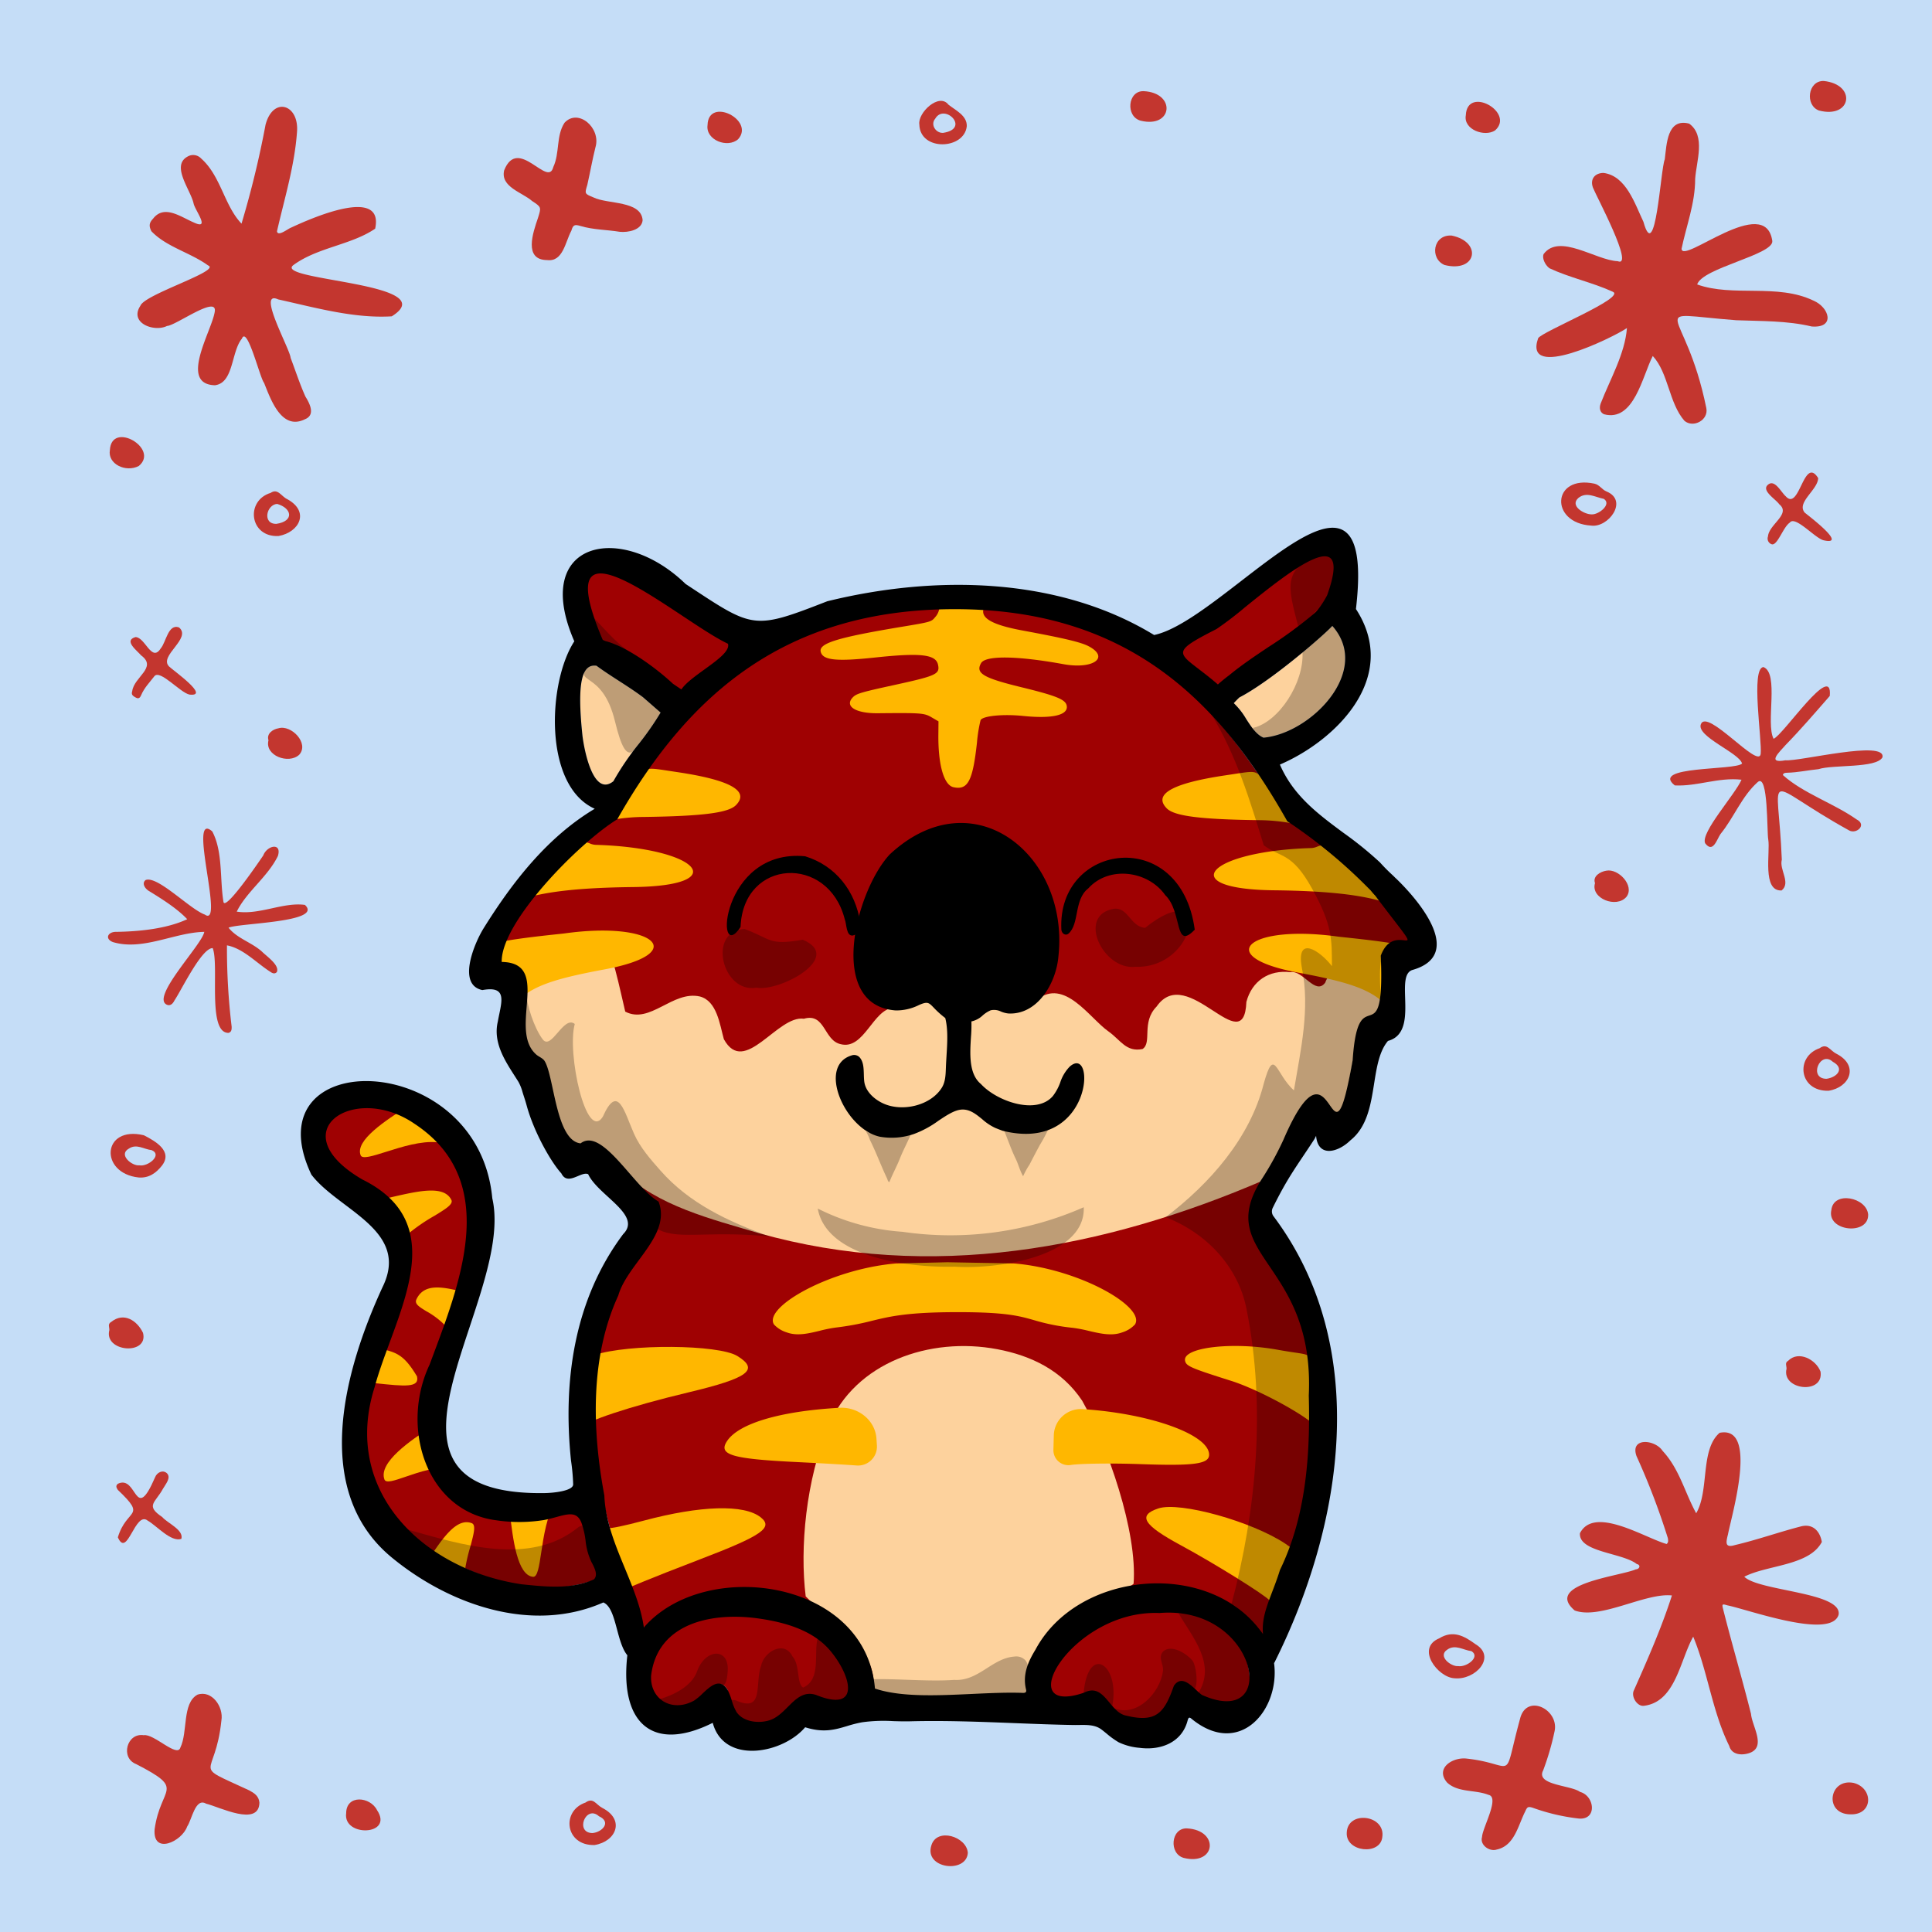 <svg width="600" height="600" viewBox="0 0 600 600" xmlns="http://www.w3.org/2000/svg" xmlns:xlink="http://www.w3.org/1999/xlink">
  <path d="M600,0H0V600H600Z" style="fill: #C5DDF7"/>
  <g>
    <path d="M525.845,508.287c-4.143,7.37-5.485,20.308-15.346,21.467-2.047.261-4.057-2.887-3.069-4.824,4.27-9.634,8.598-19.473,11.801-29.444-8.259-.91-22.257,7.598-30.188,4.668-9.725-8.293,14.191-10.638,18.955-12.776,1.212-.045,1.657-1.382.316-1.653-4.451-3.521-18.105-3.677-17.645-9.567,4.434-8.663,20.183,1.478,26.925,3.35.641-.547.446-1.207.379-1.801a220.611,220.611,0,0,0-9.74-25.502c-2.091-5.932,5.794-5.188,8.11-1.61,5.231,5.619,6.842,12.839,10.423,19.36,4.146-7.077,1.166-19.685,7.272-24.98,12.089-2.427,3.815,25.274,2.596,31.545-.618,2.471-1.034,4.294,2.2,3.304,6.913-1.619,13.587-4.012,20.459-5.784,3.766-.97,5.931,1.569,6.494,4.827-3.907,7.449-16.973,7.103-24.082,10.8,4.566,4.523,30.518,4.782,29.287,11.809-2.392,7.797-28.116-1.635-34.559-2.926-1.601-.488-1.7-.396-1.315,1.135,2.75,10.898,5.935,21.675,8.674,32.577.324,3.878,4.9,10.352-.573,12.182-2.417.799-5.445.496-6.187-2.226C531.748,531.509,530.367,519.203,525.845,508.287Z" style="fill: #C3362F"/>
    <path d="M75.006,69.456a298.258,298.258,0,0,0,7.46-30.709c2.348-8.922,10.51-6.382,9.765,2.316C91.47,51.567,88.347,61.633,86.022,71.824c.26,1.787,3.334-.755,4.338-1.117,5.698-2.652,29.047-13.161,26.151.312-7.494,5.104-17.939,5.787-25.46,11.353-5.971,4.826,47.171,5.492,30.612,15.868-11.741.709-23.783-2.719-35.258-5.254-6.824-3.134,3.646,15.356,3.853,18.157,1.527,4.021,2.84,8.119,4.613,12.052,1.335,2.139,3.152,5.682-.15,6.997-7.299,3.643-10.671-6.22-12.719-11.306-1.245-1.362-5.228-17.941-6.888-13.701-3.357,4.103-2.499,13.748-8.385,14.459-11.28-.34-.93-16.878-.038-22.83.91-5.318-12.13,4.319-14.81,4.413-3.996,2-11.85-.884-8.278-6.266C44.883,91.38,68.876,84.086,64.613,82.43,59.112,78.425,51.63,76.691,47.005,71.79c-.788-1.607-.699-2.59.53-3.873,3.475-4.516,8.644-.514,12.661,1.179,5.32,2.513.309-3.863-.078-5.934-.946-4.268-7.157-11.772-1.78-14.587a3.383,3.383,0,0,1,4.117.637C68.588,54.629,69.629,63.844,75.006,69.456Z" style="fill: #C3362F"/>
    <path d="M513.282,110.551c-3.226,6.229-5.817,20.602-15.17,18.091-1.167-.545-1.571-1.84-.999-3.349,2.936-7.563,7.524-15.403,8.151-23.412-4.425,3.002-32.321,16.624-27.577,3.155,1.199-2.066,27.374-12.586,23.197-14.425-6.375-2.923-13.384-4.345-19.707-7.312-1.457-1.119-2.301-3.205-1.804-4.386,4.897-6.598,16.277,1.948,23.013,2.201,5.381,2.174-6.83-20.554-7.673-22.831-.961-2.546.483-4.556,3.261-4.58,7.04.905,9.721,9.543,12.41,15.179,3.799,13.7,5.313-16.41,6.623-19.379.594-4.642.703-12.93,7.59-11.106,5.215,3.764,2.209,11.743,1.851,17.156.02,7.503-2.734,14.561-4.223,21.701.181,5.015,26.08-17.405,28.186-2.386.306,4.274-21.75,8.335-23.338,13.467,11.096,3.999,24.876-.386,36.097,5.014,4.988,2.115,6.892,8.625-.528,8.041-7.688-1.836-15.655-1.632-23.48-1.942-29.344-2.266-15.919-5.517-9.255,27.246.798,3.741-4.017,6.33-6.776,4C518.285,125.173,518.167,115.831,513.282,110.551Z" style="fill: #C3362F"/>
    <path d="M540.847,242.146c-7.198-.807-13.726,2.117-20.723,1.772-7.778-6.128,18.748-4.596,20.891-6.784-.796-3.307-14.285-8.408-12.793-12.229,1.955-5.026,17.904,13.977,18.576,9.265.493-4.137-3.162-26.66.856-27.011,4.959,1.937.641,17.426,3.145,22.275,2.962-1.043,18.458-24.32,17.454-13.298-4.507,5.15-8.97,10.364-13.754,15.268-1.977,2.261-5.89,5.799-.036,4.713,4.362.41,31.371-6.438,30.145-.91-1.922,3.451-15.336,2.186-19.869,3.666-3.246.322-6.446,1.032-9.719,1.109-.57.014-1.215.045-1.332.723,6.282,5.662,15.719,8.725,22.892,13.773,3.339,1.688-.08,4.704-2.341,3.408-27.57-15.269-22.036-19.983-20.881,9.086-.843,3.162,2.916,7.185-.067,9.57-6.116.289-3.472-11.782-4.143-15.831-.452-2.21.044-20.668-3.246-17.853-4.982,4.421-7.393,11.021-11.583,16.152-1.151,1.669-2.32,6.122-4.779,2.859C528.079,258.553,538.831,246.777,540.847,242.146Z" style="fill: #C3362F"/>
    <path d="M73.524,283.113c6.984,1.109,14.427-3.006,21.165-2.09,5.902,5.461-20.517,5.618-23.713,7.081,2.673,3.36,7.144,4.531,10.351,7.402,1.435,1.469,5.581,4.213,4.648,6.367-.648.718-1.392.362-1.956-.028-4.369-2.753-8.428-7.283-13.534-8.256a202.185,202.185,0,0,0,1.453,25.23c.013.751.035,1.691-.977,1.953-6.661.032-2.824-21.061-4.902-26.32-3.412-.128-9.692,13.011-11.905,16.292-.647,1.304-1.537,1.696-2.444,1.226-4.797-2.473,11.225-18.8,11.724-22.572-9.245.163-19.063,5.963-28.37,3.176-2.627-1.023-1.562-3.242,1.043-3.178,7.241-.105,15.685-.965,22.038-3.928-3.109-3.292-7.744-6.214-11.796-8.707-1.174-.639-2.479-2.365-1.133-3.456,3.709-1.45,13.727,9.056,18.412,10.732,6.239,4.345-5.548-32.729,2.294-25.826,3.314,6.246,2.321,14.678,3.451,21.716.249,3.652,11.403-12.82,12.38-14.254,1.163-3.113,5.84-4.14,4.556.146C83.151,272.321,76.566,276.907,73.524,283.113Z" style="fill: #C3362F"/>
    <path d="M455.489,546.145c15.743,1.726,10.991,8.11,16.581-12.371,1.963-7.97,12.17-2.936,10.719,3.875a83.518,83.518,0,0,1-3.537,12.145c-2.465,4.643,8.685,4.594,11.451,6.707,4.49,1.174,5.429,8.716-.354,8.267a62.693,62.693,0,0,1-14.367-3.362c-1.449-.441-1.7-.255-2.319,1.164-2.236,4.392-3.302,10.654-8.871,11.829-2.233.721-5.271-1.429-4.529-3.902.094-2.807,5.622-12.376,1.998-13.091-4.125-1.648-9.427-.641-12.844-3.815C445.582,549.14,451.129,545.624,455.489,546.145Z" style="fill: #C3362F"/>
    <path d="M192.479,71.992c-4.066-.667-8.241-.619-12.241-1.819-1.793-.538-2.29-.327-2.801,1.489-1.876,3.392-2.549,9.729-7.508,9.109-7.415-.042-4.388-8.58-2.876-13.022,1.074-3.424,1.104-3.401-1.81-5.328-3.098-2.713-9.89-4.361-8.669-9.525,4.304-10.809,13.613,5.571,15.25-1.006,2.059-4.404.832-9.681,3.492-13.767,4.241-4.593,11.429,1.633,9.603,7.644-.963,3.855-1.649,7.779-2.524,11.656-.853,2.768-.845,2.747,1.901,3.883,4.372,2.172,14.842.926,15.277,7.082C199.327,71.424,195.066,72.258,192.479,71.992Z" style="fill: #C3362F"/>
    <path d="M48.019,568.103c1.853-13.527,9.948-12.162-5.728-20.244-4.986-1.912-2.929-9.792,2.339-8.977,3.124-.571,10.426,7.105,11.378,3.858,2.369-4.835.513-13.757,5.298-16.44,4.401-1.531,8.197,3.66,7.449,8.042-1.896,18.496-9.926,13.04,8.612,21.66,1.561.84,3.014,1.728,3.2,3.834-.176,7.606-12.449,1.303-16.576.306-3.339-1.951-4.379,4.927-5.843,7.06C56.508,571.939,47.368,576.157,48.019,568.103Z" style="fill: #C3362F"/>
    <path d="M564.65,148.478c-.084,3.659-6.826,7.542-4.184,10.714,1.431,1.186,13.533,10.329,5.868,8.598-2.673-.639-8.871-7.82-10.507-5.471-2.016,1.301-3.801,7.121-5.553,6.722a1.864,1.864,0,0,1-1.328-1.691,1.88,1.88,0,0,1,.118-.75c.28-3.762,7.246-6.95,3.489-10.006-1.05-1.532-5.4-4.088-3.679-5.889,2.195-2.226,4.203,2.129,5.733,3.45C558.879,158.871,560.181,141.386,564.65,148.478Z" style="fill: #C3362F"/>
    <path d="M36.602,477.431c2.777-9.219,9.181-5.984-.019-14.745-.366-.567-.798-1.248.034-1.896,6.108-2.875,5.174,12.761,11.565-2.057.558-1.423,2.346-2.376,3.644-1.219,1.442,1.437-.493,3.51-1.224,4.85-2.358,4.344-5.575,5.172-.21,8.773,1.642,1.928,6.737,3.971,5.928,6.775-3.236,1.076-7.6-4.051-10.472-5.686C41.919,469.147,39.532,484.132,36.602,477.431Z" style="fill: #C3362F"/>
    <path d="M42.071,197.848c3.037.023,5.014,8.003,7.837,3.531,1.686-1.928,2.297-7.739,5.682-6.531,4.079,3.398-6.351,8.797-3.103,12.113,1.306,1.275,12.964,9.467,6.358,8.748-2.878-.588-9.134-7.881-10.892-5.716-1.454,1.899-3.162,3.608-4.103,5.87-.289.694-.719,1.311-1.642.79-.781-.442-1.573-.826-1.145-2.01.568-4.461,7.904-7.318,2.763-11.111C42.539,202.017,38.294,198.943,42.071,197.848Z" style="fill: #C3362F"/>
    <path d="M451.678,521.2c-5.11-.25-12.101-9.317-4.723-12.398,4.317-2.641,7.717-.779,11.323,1.85C464.831,514.582,458.201,521.863,451.678,521.2Zm1.164-3.774c2.593.44,7.028-2.854,4.137-4.646-2.589-.326-5.025-2.224-7.513-.474C446.336,514.358,450.681,517.648,452.842,517.426Z" style="fill: #C3362F"/>
    <path d="M43.07,365.681c-12.31-1.335-11.377-16.197,1.601-13.119,3.499,1.787,9.167,4.955,5.579,9.487C48.437,364.329,46.207,365.917,43.07,365.681Zm.22-3.777c2.684.495,7.253-3.228,3.819-4.714-2.454-.273-4.683-2.079-7.068-.492C36.599,358.585,41.008,362.189,43.29,361.904Z" style="fill: #C3362F"/>
    <path d="M494.1,163.224c-12.926-.831-12.111-15.824,1.058-13.024,1.581.338,2.332,1.86,3.774,2.436C505.845,155.49,499.444,164.005,494.1,163.224Zm.222-3.48c2.149.128,6.317-3.132,3.767-4.815-2.694-.522-5.345-2.309-7.884-.305C487.372,157.073,491.973,159.782,494.322,159.744Z" style="fill: #C3362F"/>
    <path d="M86.499,166.465c-8.993.454-10.392-10.959-2.452-13.396,2.287-1.526,3.305,1.125,5.194,1.964C96.287,158.912,92.968,165.321,86.499,166.465Zm-.656-3.778c5.582-.839,4.856-4.86.228-6.192C82.755,156.688,81.375,162.775,85.843,162.687Z" style="fill: #C3362F"/>
    <path d="M184.652,572.99c-9.119.284-10.463-10.576-2.821-13.19,2.42-1.725,3.219.618,5.211,1.657C194.238,565.153,191.327,571.907,184.652,572.99ZM184,569.275c3.075-.274,5.954-3.451,2.011-5.224C181.914,560.363,178.427,569.227,184,569.275Z" style="fill: #C3362F"/>
    <path d="M300.244,39.164c-.708,7.348-14.559,7.888-14.736-.529-.543-3.582,6.105-9.93,9.023-6.143C296.774,34.282,300.316,35.856,300.244,39.164Zm-7.338,2.095c8.594-1.307.38-9.343-2.467-4.399C288.856,38.701,290.638,41.421,292.906,41.259Z" style="fill: #C3362F"/>
    <path d="M567.87,338.745c-9.212.23-10.422-10.587-2.77-13.213,2.334-1.696,3.194.71,5.211,1.714C577.476,330.947,574.464,337.722,567.87,338.745Zm-.628-3.713c3.292-.465,5.784-3.189,1.956-5.285C565.248,326.101,561.507,335.007,567.242,335.032Z" style="fill: #C3362F"/>
    <path d="M574.679,563.463c-8.285-.048-6.734-11.254.944-9.774C581.877,555.262,581.783,563.675,574.679,563.463Z" style="fill: #C3362F"/>
    <path d="M300.567,575.428c-.422,6.51-13.668,4.959-11.32-2.327C290.945,567.447,300.235,570.366,300.567,575.428Z" style="fill: #C3362F"/>
    <path d="M566.36,25.146c10.353,1.075,8.661,11.831-1.464,9.174C560.516,32.711,561.405,25.042,566.36,25.146Z" style="fill: #C3362F"/>
    <path d="M418.246,569.163c.238-7.051,12.116-5.567,11.035,1.398C428.644,576.287,417.903,575.182,418.246,569.163Z" style="fill: #C3362F"/>
    <path d="M580.171,377.182c.21,6.602-12.953,5.268-11.426-1.411C569.416,369.71,579.72,371.86,580.171,377.182Z" style="fill: #C3362F"/>
    <path d="M355.176,28.31c10.153.497,9.064,11.644-.957,9.166C349.489,36.166,350.203,28.147,355.176,28.31Z" style="fill: #C3362F"/>
    <path d="M450.816,73.154c9.652,1.978,7.742,11.663-2.206,9.142C443.989,80.335,444.959,72.795,450.816,73.154Z" style="fill: #C3362F"/>
    <path d="M368.56,567.82c10.248.519,9.082,11.673-.948,9.168C362.954,575.683,363.609,567.714,368.56,567.82Z" style="fill: #C3362F"/>
    <path d="M495.345,274.271c-.802-2.177,1.68-3.587,3.491-3.867,3.726-.77,8.878,4.613,6.301,8.08C502.057,282.22,493.886,279.015,495.345,274.271Z" style="fill: #C3362F"/>
    <path d="M33.957,413.071c.064-.845-.608-1.907.577-2.53,3.917-3.171,8.062-.433,9.883,3.402C46.187,421.023,32.194,419.91,33.957,413.071Z" style="fill: #C3362F"/>
    <path d="M554.824,425.09c.037-.898-.591-1.889.467-2.456,3.258-3.329,8.699-.411,10.096,3.349C566.45,433.214,553.213,431.714,554.824,425.09Z" style="fill: #C3362F"/>
    <path d="M107.504,563.118c.037-5.906,7.49-5.175,9.592-.957C122.376,570.091,106.481,570.602,107.504,563.118Z" style="fill: #C3362F"/>
    <path d="M219.734,38.852c.246-8.926,14.803-1.575,9.515,4.363C225.982,46.148,219.082,43.494,219.734,38.852Z" style="fill: #C3362F"/>
    <path d="M34.123,139.801c.488-9.261,15.527-.481,8.981,4.919C39.034,146.827,33.394,144.099,34.123,139.801Z" style="fill: #C3362F"/>
    <path d="M455.225,35.794c.389-9.322,15.367-.893,9.092,4.705C461.093,42.634,454.414,40.261,455.225,35.794Z" style="fill: #C3362F"/>
    <path d="M83.379,229.919c-.665-2.086,1.325-3.442,3.108-3.746,3.945-1.184,9.623,4.64,6.448,8.21C89.674,237.437,82.141,234.679,83.379,229.919Z" style="fill: #C3362F"/>
  </g>


  <g>
    <path d="M396.5,249c-10.755-16.598-22.823-33.294-39.5-44.5-50.356-30.527-123.226-21.914-156.5,35-12.649,21.217-37.26,33.328-46.021,58.21-.829,3.359,9.171-1.672,8.926,8.177.362,8.37-3.514,16.507,4.163,22.628,5.407,4.566,2.219,18.998,11.237,26.889,8.121-2.641,9.913,1.894,14.871,8.17C196,372,205.871,370.314,204.5,378.5c-14.24,20.418-22.278,43.36-19.427,68.781.495,16.203,4.902,31.559,11.108,46.393C201,526.551,208.683,481.003,249.5,497.5c10.893,4.613,22.565,16.493,21.5,29.051,7.481,2.557,19.389-.544,28.21,0,6.019-.775,16.417,1.675,20.79-.947-.613-33.314,51.769-44.631,70.293-20.069.833,1.062,2.21,4.21,2.707,2.965,4.868-8.376,7.906-24.11,11-35,8.5-35.5,6.803-65.207-14-91-1.458-1.975-2.986-5.519-.5-7.5,2.601-5.253,5.03-10.343,7.552-15.821,4.861-4.672,4.448-16.679,14.031-17.941,3.917,11.262,5.29,6.238,7.1-1.328,6.317-7.41-.683-20.41,7.959-24.63,2.44-.114,2.396-.113,2.456-2.621,1.181-10.103-1.411-16.507,10.902-20.159C428.598,273,410.047,263.727,396.5,249Z" style="fill: #9F0102"/>
    <path d="M378.5,213.5c9.372-6.86,52-32.5,32.618-41.878-15.844,7.554-30.618,20.878-44.446,29.927C366.057,204.942,376.132,209.895,378.5,213.5Z" style="fill: #9F0102"/>
    <path d="M182.334,477.664c-.517-15.855-6.207-8.159-20.5-7-76.707-11.659,25.5-90-33.731-123.054-16.269-9.946-38.272-1.684-24.769,13.054,26.237,17.899,27.828,27,15.666,57.336-13.095,32.664-7.166,51.664,20.334,66.664,19.5,9.674,32.27,10.606,47,5.5C188.454,487.402,185.369,482.29,182.334,477.664Z" style="fill: #9F0102"/>
    <path d="M230.255,501.717C196.181,499.5,191.5,536.489,215.5,529.5c3.127-1.886,7.13-9.906,10.432-4.765C228,536.5,232.946,537.241,241,534.5c7-3.5,6.285-9.731,12.5-6.5C276.15,535.833,266.5,502.5,230.255,501.717Z" style="fill: #9F0102"/>
    <path d="M336,507c-13.21,5.644-15.175,27.39,1,19.551,9.249-2.401,6,13.449,23.083,5.771C366,531,362.957,517.534,370,524c5.891,7.845,20,9.5,17.907-4.908C383.5,492,351.297,497.086,336,507Z" style="fill: #9F0102"/>
    <path d="M188,200.5c26,16.5,17.279,21.749,40.5,0-10.262-5.736-40.085-31.928-46.5-20C181.903,186.368,182.716,197.376,188,200.5Z" style="fill: #9F0102"/>
  </g>
  <g>
    <path d="M270.939,526.696c3.1-14.714-12.941-22.688-20.72-30.923-1.882-15.094.072-36.171,7.078-52.942,8.229-19.699,31.423-27.785,52.401-23.825,10.524,1.987,20.091,6.555,26.379,15.994,7.93,14.093,17.221,40.723,15.963,56.863-6.501,5.189-18.799,5.128-24.348,13.666-4.488,5.419-10.02,11.909-8.622,19.444.301,1.591.18,1.594-1.31,1.73C302.08,527.445,286.679,527.116,270.939,526.696Z" style="fill: #FDD29D"/>
    <path d="M180.901,228.584c-1.794-16.837-.148-22.479,4.346-21.836,2.175,1.613,4.535,3.136,6.925,4.678,2.526,1.63,5.084,3.28,7.489,5.08l3.286,2.861q1.083.945,2.21,1.927a91.279,91.279,0,0,1-6.859,9.841,83.716,83.716,0,0,0-7.809,11.492C184.279,247.581,181.479,233.208,180.901,228.584Z" style="fill: #FDD29D"/>
    <path d="M413.763,194.375c12.385,13.968-6.657,33.426-21.367,34.717-2.216-.919-3.788-3.345-5.38-5.802a22.345,22.345,0,0,0-3.856-4.921c.548-.602,1.129-1.192,1.736-1.77,6.547-3.391,15.877-10.73,22.198-16.131,3.342-2.855,5.844-5.169,6.649-6.071Z" style="fill: #FDD29D"/>
    <path d="M160,300.067c29.126-13.497,27.58-14.304,34.173,14.101,7.717,4.036,14.689-6.627,23.188-4.698,5.293,1.389,6.157,8.656,7.437,13.25,6.424,11.752,16.591-7.533,24.865-6.345,6.672-1.907,6.115,6.774,11.441,7.909,7.274,1.855,10.031-10.977,16.396-11.284,4.624,2.142,9.626-4.12,12-1.5,5.863,8.323,14.365,3.895,18,1,5.568,1.077,10.035,3.675,14.5-2,8.582-6.9,16.311,5.63,22.206,9.791,3.838,2.709,5.508,6.531,10.624,5.489,3.051-1.986-.461-8.282,4.353-13.174,9.568-13.807,27.154,17.163,27.892-1.456,1.709-6.473,6.995-10.044,13.67-9.225,3.911-.784,7.751,7.361,10.81,3.251,2.379-6.479,9.985-6.889,15.775-5.549,3.735-.901,1.988,17.019.071,16.468-11.052,2.147-4.191,24.337-12.109,31.717-11.458-20.747-14.071,13.295-22.605,18.617-49.903,21.516-103.673,31.562-157.008,16.547-14.531-4.327-31.623-8.457-42.58-19.345-3.054-3.662-6.934-10.903-12.504-7.58-6.417-1.305-8.795-12.62-10.244-18.719,1.073-5.459-2.712-7.905-5.784-11.706C157.923,318.441,168.757,306.691,160,300.067Z" style="fill: #FDD29D"/>
  </g>
  
  <g>
    <path d="M291.688,189.086a1.03,1.03,0,0,1,.147-.466c.214-.267.8-.234,2.877-.12l.621.034c11.246.154,10.176.388,10.176.388-1.099,3.017,2.598,5.132,12.031,6.882,13.202,2.449,18.254,3.658,20.635,4.937,6.538,3.512,1.243,7.2-7.928,5.521-14.355-2.627-24.169-2.752-25.561-.325-1.798,3.137.614,4.584,12.452,7.47,10.807,2.635,13.717,3.804,14.125,5.673.653,2.991-4.363,4.202-13.511,3.264-6.253-.642-12.539-.023-13.224,1.302a45.668,45.668,0,0,0-1.125,7.015c-1.314,11.917-2.821,14.776-7.281,13.814-2.99-.645-4.794-6.924-4.704-16.373l.039-4.079-2.192-1.276c-2.246-1.306-3.172-1.375-16.641-1.243-6.955.068-10.474-2.192-7.74-4.972,1.105-1.123,2.519-1.541,12.746-3.774,13.197-2.881,14.318-3.401,13.675-6.346-.696-3.19-5.434-3.723-19.625-2.207-12.065,1.288-16.226.833-16.81-1.841-.57-2.609,5.349-4.414,25.384-7.74,8.789-1.458,8.997-1.519,10.158-2.95A5.098,5.098,0,0,0,291.688,189.086Z" style="fill: #FFB700"/>
    <path d="M187.776,301.049c-20.542,3.824-25.952,6.451-31.835,15.951l.267-3.022a41.998,41.998,0,0,0-2.169-17.49L153,293.5c.302-1.273,15.008-2.837,20.453-3.416h.004c.995-.106,1.68-.179,1.911-.211C203.301,285.983,214.503,296.072,187.776,301.049Z" style="fill: #FFB700"/>
    <path d="M434.96,318c-5.882-9.5-11.293-12.127-31.834-15.951-26.727-4.977-15.525-15.066,12.408-11.176.229.032.908.104,1.894.209l.016.002h.002c5.444.579,20.153,2.143,20.455,3.416l-1.039,2.988a41.997,41.997,0,0,0-2.168,17.49Z" style="fill: #FFB700"/>
    <path d="M196.571,275.487c-23.94.265-32.764,2.686-39.571,5.648l24.139-18.924c.446-.888,1.131-.624,2.002-.289a5.315,5.315,0,0,0,1.762.448C217.185,263.3,227.719,275.142,196.571,275.487Z" style="fill: #FFB700"/>
    <path d="M435.222,282.135c-6.807-2.962-15.631-5.383-39.571-5.648-31.149-.345-20.614-12.187,11.668-13.117a5.315,5.315,0,0,0,1.762-.448c.871-.335,1.556-.599,2.002.289Z" style="fill: #FFB700"/>
    <path d="M189.381,254.751c-.863.164-1.292.246-1.356.129-.063-.116.231-.426.816-1.042.374-.392.865-.91,1.457-1.58l6.913-10.249c.603-.526,1.088-.98,1.503-1.367a8.055,8.055,0,0,1,2.07-1.611c1.188-.522,2.709-.289,6.985.366.779.12,1.649.253,2.626.399q24.657,3.672,18.149,10.26c-2.344,2.381-10.367,3.411-28.49,3.655A57.177,57.177,0,0,0,189.381,254.751Z" style="fill: #FFB700"/>
    <path d="M402.877,255.88c-.064.117-.493.035-1.356-.129a57.199,57.199,0,0,0-10.673-1.04c-18.123-.244-26.146-1.274-28.491-3.655q-6.492-6.597,18.15-10.26c.976-.146,1.847-.279,2.626-.399,4.276-.655,5.796-.888,6.984-.366a8.03,8.03,0,0,1,2.07,1.61c.415.388.901.842,1.503,1.368l6.913,10.249c.593.67,1.084,1.188,1.457,1.58C402.645,255.454,402.94,255.764,402.877,255.88Z" style="fill: #FFB700"/>
    <path d="M213.794,432.418c-18.245,4.358-32.758,9.185-33.457,11.127L184.66,420.8c10.611-3.496,38.479-3.291,44.338.324C235.914,425.394,232.459,427.961,213.794,432.418Z" style="fill: #FFB700"/>
    <path d="M401.157,486.524c2.017-3.138,2.607-4.056-1.925-7.081-10.408-6.948-32.821-13.191-39.476-10.995-6.546,2.16-4.729,5.144,6.976,11.457,10.309,5.56,26.139,15.411,27.606,17.179,1.07,1.289,1.617.648,4.894-7.352.698-1.3,1.366-2.338,1.924-3.206Z" style="fill: #FFB700"/>
    <path d="M402.121,420.042c2.504.371,3.616.536,4.367,1.146a7.511,7.511,0,0,1,1.635,2.649c.172.36.364.763.586,1.212l2.291,9.5c1,7.5.821,11.474-2.291,8.432-4.094-4.002-18.181-11.561-26.375-14.151-12.593-3.982-13.984-4.59-14.304-6.253-.796-4.132,14.643-5.957,28.765-3.399C399.066,419.589,400.79,419.845,402.121,420.042Z" style="fill: #FFB700"/>
    <path d="M290.555,392.09l-12.303.287c-20.311,1.716-41.234,13.539-37.9,18.937a9.082,9.082,0,0,0,3.961,2.466c3.222,1.208,6.738.358,10.289-.499a43.068,43.068,0,0,1,5.005-1.003,83.769,83.769,0,0,0,11.194-2.095c5.644-1.371,11.048-2.683,26.709-2.683,14.887,0,19.008,1.173,23.623,2.486a64.335,64.335,0,0,0,12.05,2.383,44.011,44.011,0,0,1,4.992.963c3.573.833,7.119,1.659,10.349.448a9.07,9.07,0,0,0,3.96-2.466c3.334-5.398-17.194-17.221-37.505-18.937L294.219,392Z" style="fill: #FFB700"/>
    <path d="M217.36,484.276c-16.967,6.516-21.432,8.504-22.74,9.087-.275.122-.41.182-.492.21l-4.915-19.088c.105.318,4.87-.675,10.59-2.206,17.813-4.769,31.325-5.155,36.463-1.044C240.242,474.415,236.62,476.914,217.36,484.276Z" style="fill: #FFB700"/>
    <path d="M265.892,455.106c-3.677-.254-9.341-.596-18.095-1.032-20.595-.996-24.815-2.243-22.028-6.504,3.602-5.506,16.562-9.349,34.974-10.367,5.758-.318,11.078,3.843,11.451,9.597l.129,1.975A5.876,5.876,0,0,1,265.892,455.106Z" style="fill: #FFB700"/>
    <path d="M129.335,403.502c-.67,1.414.761,2.294,3.009,3.678a25.286,25.286,0,0,1,9.017,8.302l5.774-13.41c-.649-.164-1.296-.332-1.937-.498l-.011-.003C138.218,399.764,131.883,398.121,129.335,403.502Z" style="fill: #FFB700"/>
    <path d="M126,458.604c-3.555,1.22-6.14,2.108-6.607.868-1.97-5.232,8.109-12.197,14.812-16.472l6.509,12.841C135.717,455.268,130.186,457.167,126,458.604Z" style="fill: #FFB700"/>
    <path d="M165.576,489.694c1.351.109,1.855-3.233,2.517-7.627.748-4.961,1.698-11.264,4.297-15.455l-14.39.405c.11.86.219,1.796.334,2.782C159.277,477.864,160.612,489.291,165.576,489.694Z" style="fill: #FFB700"/>
    <path d="M119.957,357.688c-4.237,1.34-7.46,2.359-7.956,1.098-1.824-4.635,7.848-10.864,14.674-15.261.835-.538,1.628-1.048,2.352-1.525l6.698,12.743C130.817,354.254,124.741,356.176,119.957,357.688Z" style="fill: #FFB700"/>
    <path d="M146.489,473.027c1.389.514.67,3.215-.383,7.169a56.607,56.607,0,0,0-2.385,14.024L131,487.466c.459-.691.913-1.383,1.364-2.069C137.235,477.981,141.662,471.241,146.489,473.027Z" style="fill: #FFB700"/>
    <path d="M134.944,377.565c3.493-2.132,5.879-3.588,5.23-4.919-2.257-4.626-10.114-2.811-18.758-.814q-1.2.278-2.416.554l4.533,13.671A56.572,56.572,0,0,1,134.944,377.565Z" style="fill: #FFB700"/>
    <path d="M129.5,427.434c.848,3.601-3.699,3.116-13.03,2.121l-.005-.001c-1.67-.178-3.493-.372-5.465-.562l3.755-10.671.321.054C122.663,419.638,125.062,420.038,129.5,427.434Z" style="fill: #FFB700"/>
    <path d="M332.5,454.968c3.025-.467,12.793-.588,21.706-.269,16.634.595,21.294-.045,21.294-2.927,0-6.137-17.793-12.649-38.548-14.108l-.706-.049a8.394,8.394,0,0,0-8.979,8.15l-.119,4.49A4.644,4.644,0,0,0,332.5,454.968Z" style="fill: #FFB700"/>
  </g>


  <g style="opacity: 0.25">
    <path d="M438.454,292.571c-16.647-2.769-6.016,19.99-11.162,28.897.53,3.33-4.206,2.212-3.859,4.696.155.428-.607.539-.702.162-3.397-3.415-3.544,16.618-6.617,19.519-1.115,3.941-3.261-5.003-5.092-3.354-9.169,5.398-6.814,17.186-13.88,24.801C378.453,383.958,396,377,400.5,401.5c15.473,33.471,5.234,74.65-8,107-2.518.196-6.452-9.209-10.065-10.284,7.721-28.932,10.765-61.286,4.729-91.421C384.929,394.688,376,383.5,362,378c13.747-10.443,26.188-24.554,30.458-41.433,3.343-11.967,3.63-3.028,9.381,2.05,2.129-12.617,5.059-25.371,2.477-38.004-1.93-10.392,5.565-5.436,9.329-.565-.052-8.365.205-12.548-6.145-24.048s-9.814-9.527-15.042-13.5c-4.183-13.596-8.458-28-16.458-41,16.2,9.806,16.386,25.574,25.15,33.46,6.64-1.028,15.143,7.473,17.971,14.032C425.674,276.616,432.79,284.59,438.454,292.571Z"/>
    <path d="M236,535.5c-4.029-.924-8.726-1.634-9-7-.182-.8,1.03-.549,1.463-.46,8.996,4.06,5.865-5.217,7.897-10.71.867-4.407,7.251-8.077,9.779-2.872,2.317,2.504,1.233,8.399,3.258,9.638,5.836-2.519,3.153-10.959,4.603-15.596,4.686,3.697,11.928,10.665,9.5,17.5-1.652,4.349-7.198,3.403-10,1.5C246.232,524.129,243.643,536.765,236,535.5Z"/>
    <path d="M412,171c8.97,6.786-2.488,19.222-8.839,23.519C399.983,182.047,397.708,176.316,412,171Z"/>
    <path d="M239,384c-33.658-3.309-35.382,8.481-48.948-25.081-.813-1.077-1.113.249-1.705.66-3.028.738-7.695,4.914-10.392,1.408-3.717-6.645-8.656-12.928-8.434-21-5.466-.964-17.71-33.753-6.021-31.487,0,3.287,2.322,10.682,5.044,14.286,2.69,3.561,6.471-7.574,9.956-4.786h0c-2.5,9,3.553,36.78,8.685,28.849,4.7-10.504,6.63-1.756,9.703,5.221,1.894,4.3,5.132,7.957,8.239,11.481C214.041,373.663,225.953,379.292,239,384Z"/>
    <path d="M296.518,393.372c-13.795.374-39.802-2.666-42.556-18.045a68.763,68.763,0,0,0,26.353,7.223,102.611,102.611,0,0,0,56.25-7.632C337.174,390.42,309.572,394.236,296.518,393.372Z"/>
    <path d="M126.452,474.978c16.731,4.718,38.199,11.563,53.161-.695.588-.405,2.173-.933,2.387.217-.11,5.378,5.404,16.5,3.5,16.5C165.035,498.715,143,491.5,126.452,474.978Z"/>
    <path d="M234.918,306.728c-10.617,1.876-15.368-17.659-3.69-18.233,8.514,3.209,7.479,5.176,18.079,3.342C262.267,297.301,242.01,308.105,234.918,306.728Z"/>
    <path d="M352.494,300.253c-9.87,1.069-18.119-15.875-6.747-17.994,4.627-.772,5.19,5.499,9.867,5.901C376.355,271.454,372.017,300.968,352.494,300.253Z"/>
    <path d="M418.5,205.5c1.06,9.917-25.56,34-29.381,20.558,8.045-1.808,15.917-14.029,15.381-23.558,1.467-3.737,6.715-5.308,9-9C417.068,192.573,418.528,202.835,418.5,205.5Z"/>
    <path d="M366,501c26.722-1.745,31.5,40.5,6,25C378.014,516.851,370.14,508.289,366,501Z"/>
    <path d="M283,527c-4.044-.541-16.834.993-12-5.5,7.975-.202,17.302.777,25.346.209,7.541.464,11.726-6.747,18.693-7.248a3.899,3.899,0,0,1,3.478,1.245A4.958,4.958,0,0,1,319,520.5c-1.233,1.914,1.618,5.235-.874,5.586C306.429,526.303,294.681,527.361,283,527Z"/>
    <path d="M190.984,223.995C186.968,207.491,177.588,213.249,183,206c3.144,0,28.837,12.951,21.5,17.5C197.053,232.993,195,240.5,190.984,223.995Z"/>
    <path d="M346,530.5c7,2.904,14.273-4.726,15.171-11.554.287-2.09-1.674-4.138.018-6.035,2.524-2.394,7.269.586,9.047,2.7,1.414,1.356,2.499,11.241-.736,8.675-7.445-4.582-5.18,9.242-11,9.714C354.028,534.91,349.061,534.568,346,530.5Z"/>
    <path d="M226,519c-.5,7.5-2.5,2.5-6.5,6-6,8-8.5,6-15.5,3-.769-.038,10-2,12.5-9S226.5,511.5,226,519Z"/>
    <path d="M345.423,529.895c-5.423-5.609-8.52-1.824-8.923-3.809C337.799,510.177,347.957,516.786,345.423,529.895Z"/>
    <path d="M184.583,192.031c4.062,4.328,7.628,8.56,12.723,11.651C187.5,203.682,184.459,198.755,184.583,192.031Z"/>
    <path d="M311.36,350.581c2.491.114,4.963.45,7.467.466a18.081,18.081,0,0,0,7.146-1.267,46.478,46.478,0,0,1-2.981,5.699c-1.123,2.063-2.21,4.144-3.283,6.231a23.676,23.676,0,0,0-1.971,3.579c-1.063-1.856-1.467-3.701-2.281-5.367-1.38-2.828-2.383-5.812-3.587-8.712C311.75,350.921,311.501,350.811,311.36,350.581Z"/>
    <path d="M268.927,351.352c4.253,1.734,8.603,1.116,12.953.542.391-.052.791-.039,1.187-.057-1.121,2.709-2.542,5.28-3.622,8.01-.73,1.844-1.642,3.615-2.464,5.423-.274.603-.52,1.22-.788,1.853-.533-.234-.509-.735-.687-1.106-1.893-3.941-3.368-8.067-5.334-11.977A13.746,13.746,0,0,0,268.927,351.352Z"/>
  </g>
  <g><!--filter-->
    <path d="M311.36,351.165c-.665-.244-1.427-.537-2.207-.849a16.415,16.415,0,0,1-4.092-2.713c-1.863-1.518-3.69-3.007-6.03-3.027-2.337-.021-4.856,1.657-7.621,3.499a31.313,31.313,0,0,1-7.574,4.095,21.18,21.18,0,0,1-10.608.844c-10.74-2.316-19.542-21.957-8.749-25.246a2.344,2.344,0,0,1,2.404.513c1.275,1.351,1.332,3.349,1.389,5.355.02.737.041,1.475.123,2.182.345,3.002,2.882,5.389,5.593,6.724,5.958,2.935,14.969.903,18.491-4.726,1.113-1.779,1.193-3.95,1.269-6.057l.007-.19.008-.197c.044-1.148.116-2.314.187-3.484.25-4.066.503-8.176-.389-11.728a29.236,29.236,0,0,1-3.597-3.237c-1.532-1.586-1.9-1.966-4.548-.813a15.68,15.68,0,0,1-7.241,1.688c-21.491-1.526-12.502-37.019-1.856-48.45,25.842-24.049,55.724.103,52.4,31.472-.657,8.467-6.477,18.383-15.537,17.927a8.087,8.087,0,0,1-2.27-.578,4.848,4.848,0,0,0-3.25-.411,9.33,9.33,0,0,0-2.449,1.564,7.381,7.381,0,0,1-3.531,1.89,44.231,44.231,0,0,1-.138,4.825c-.325,5.217-.715,11.491,3.089,14.611,5.017,5.453,17.298,9.665,22.35,3.73a15.652,15.652,0,0,0,2.299-4.258,12.651,12.651,0,0,1,2.928-4.874C340.475,323.92,339.459,358.22,311.36,351.165Z" style="fill: #000;fill-rule: evenodd"/>
    <path d="M161.05,336.051a14.451,14.451,0,0,1,1.207,3.038c.455,1.51.865,2.618,1.277,4.141,2.252,8.338,7.606,17.702,10.799,21.176,1.209,2.48,3.254,1.624,5.154.829,1.197-.501,2.336-.977,3.172-.582,1.127,2.427,3.688,4.772,6.188,7.062,4.33,3.967,8.48,7.768,4.69,11.543-15.249,20.371-18.773,45.551-16.206,70.332A62.258,62.258,0,0,1,178,461c0,2-6.021,2.681-9.206,2.698-40.169.423-31.726-25.072-22.924-51.649,4.728-14.274,9.558-28.859,7.016-39.909-4.325-46.702-75.335-47.713-56.186-7.353,2.587,3.4,6.48,6.338,10.385,9.285,8.835,6.667,17.734,13.383,11.733,25.615-11.743,25.486-22.42,63.069,2.747,83.925,17.821,14.715,43.552,23.859,65.804,14.046,2.266.938,3.238,4.575,4.248,8.349.813,3.042,1.65,6.173,3.208,8.054-2.397,21.059,7.81,30.334,26.52,20.978,1.502,5.616,5.747,8.177,10.651,8.612a18.263,18.263,0,0,0,2.711.033c5.776-.344,11.917-3.225,15.345-7.268,5.697,1.811,9.269.748,13.034-.373a39.414,39.414,0,0,1,4.622-1.168,48.675,48.675,0,0,1,9.723-.363c1.721.05,3.441.101,5.152.056,10.833-.285,21.806.145,32.579.566,6.19.243,12.314.482,18.307.583.547.009,1.103.001,1.66-.008,2.457-.036,4.955-.072,6.887,1.365.525.392,1.067.833,1.623,1.287l.002.002.008.006a26.022,26.022,0,0,0,3.731,2.695,18.531,18.531,0,0,0,6.583,1.744c6.436.846,13.119-1.599,14.878-8.552l.021-.061.014-.044.008-.026.001-.002c.113-.37.313-1.022,1.002-.461,15.143,12.558,27.789-2.839,25.766-17.321l.072.11c21.558-43.044,30.204-98.195-.27-138.795a2.504,2.504,0,0,1-.174-2.586c4.719-9.57,7.219-12.57,12.945-21.334q.249-.501.499-1c.585,6.925,6.929,5.097,10.66,1.398,5.226-4.16,6.322-11.066,7.361-17.617.814-5.136,1.594-10.052,4.303-13.254,5.689-1.53,5.494-7.828,5.324-13.327-.128-4.119-.241-7.79,2.143-8.67,16.38-4.57,2.485-21.186-4.63-28.125q-.328-.319-.645-.6c-.182-.211-.49-.498-.914-.895l-.002-.001c-.827-.772-2.099-1.96-3.769-3.819a112.624,112.624,0,0,0-11.318-9.17c-7.869-5.829-15.597-11.554-19.751-21.212,17.383-7.458,37.393-27.137,23.614-48.302,4.662-39.818-15.308-24.404-35.65-8.702-9.837,7.593-19.762,15.253-27.03,16.768-29.909-18.235-68.316-18.649-101.511-10.478-22.532,8.78-22.901,8.537-42.176-4.179q-.882-.582-1.818-1.2c-20.057-19.477-48.141-13.321-34.556,17.813-8.221,12.585-9.731,44.812,6.343,52.006-14.744,8.804-25.653,22.864-34.612,37.277-2.782,4.556-8.207,17.352-.293,19.032,7.072-1.294,6.262,2.618,5.265,7.43-.158.761-.32,1.545-.457,2.334-1.517,6.361,2.053,11.93,5.142,16.751C160.198,334.695,160.638,335.381,161.05,336.051Zm38.907,169.373c18.839-21.816,68.897-15.073,71.768,18.969,8.03,2.703,19.248,2.182,30.103,1.677,5.546-.257,10.998-.511,15.882-.327.779.012,1.134-.248.934-1.068-1.127-4.613.6-8.553,2.921-12.349,12.953-24.263,53.036-28.105,69.72-6.114q.507.621.954,1.268c-.453-4.462,1.084-8.491,2.887-13.214.789-2.066,1.629-4.266,2.375-6.693,8.113-16.658,9.446-35.798,8.951-54.151.956-20.746-6.355-31.541-12.13-40.069-5.84-8.624-10.11-14.929-2.671-26.862a95.667,95.667,0,0,0,6.925-12.524c8.358-19.358,11.897-14.316,14.387-10.766,2.285,3.255,3.688,5.255,7.121-13.981.823-12.375,3.094-13.14,5.132-13.827,2.301-.775,4.304-1.45,3.596-18.594,1.985-5.363,5.422-4.983,7.189-4.788.558.062.95.105,1.076-.057.296-.382-.87-1.896-4.771-6.961l-.005-.006c-1.384-1.798-3.112-4.042-5.241-6.84-.344-.345-.818-.886-1.458-1.673a158.319,158.319,0,0,0-25.826-21.427C377.943,216.189,349,189.182,296.541,189.182c-52.46,0-82.695,26.246-104.839,65.254-11.95,7.362-36.184,31.972-35.888,44.306,8.844.118,8.316,6.731,7.744,13.885-.444,5.572-.915,11.471,2.994,14.885.837.73,2.025,1.086,2.604,2.034.997,1.634,1.716,4.959,2.521,8.686,1.594,7.372,3.527,16.314,8.629,16.851,4.255-3.271,9.782,3.086,15.186,9.303,3.142,3.614,6.243,7.182,9.029,8.781,2.505,6.491-1.806,12.338-6.121,18.19-2.66,3.608-5.321,7.217-6.387,10.98-8.783,19.102-8.127,41.804-4.327,62.087.307,7.905,3.351,15.282,6.372,22.603C196.567,493.108,199.061,499.15,199.957,505.424Zm12.058-314.118c-17.603-11.661-38.964-25.811-24.827,7.42.278.122.554.246.83.372,6.412,1.587,15.519,8.157,20.956,13.234q1.324.909,2.637,1.773c1.315-1.97,4.278-4.113,7.188-6.219,4.027-2.913,7.954-5.753,7.279-7.964C222.516,198.262,217.444,194.903,212.015,191.306Zm-31.114,37.277c-1.794-16.836-.148-22.478,4.346-21.836,2.175,1.613,4.535,3.137,6.925,4.679,2.526,1.629,5.084,3.28,7.489,5.079,1.042.902,2.123,1.846,3.239,2.82l.029.026.003.003.011.009.004.004q1.083.945,2.21,1.927a91.169,91.169,0,0,1-6.859,9.84,83.726,83.726,0,0,0-7.809,11.493C184.279,247.581,181.479,233.208,180.901,228.583ZM154.256,472.157a48.315,48.315,0,0,0,14.615-.086c1.425-.264,2.736-.62,3.932-.945,3.742-1.016,6.346-1.723,7.723,1.672a25.03,25.03,0,0,1,1.322,5.62,20.379,20.379,0,0,0,1.804,6.624c1.14,2.135,2.082,4.117.8,5.444-6.834,3.134-14.784,2.317-22.072,1.567l-.367-.037c-30.433-4.491-55.943-28.854-45.69-61.161,1.196-4.471,2.943-9.206,4.724-14.032,6.967-18.882,14.452-39.166-8.53-50.53-25.591-14.944-2.522-30.167,16.203-17.304,26.197,17.256,14.867,47.577,5.919,71.525q-.615,1.645-1.212,3.25C124.14,443.408,132.474,469.465,154.256,472.157Zm205.807,28.782c30.682-2.556,37.685,36.503,13.148,25.401a20.303,20.303,0,0,1-1.676-1.46c-2.19-2.043-4.8-4.478-6.972-1.355-2.856,8.064-5.206,11.638-14.733,9.292-2.211-.381-3.755-2.234-5.26-4.041-2.122-2.546-4.166-5-7.892-3.104-23.064,7.891-3.78-25.867,23.385-24.733ZM202.215,520.322c1.976-16.164,18.663-19.747,33.245-17.702,8.285,1.161,17.054,3.648,22.42,10.068,6.661,7.97,9.386,19.302-4.432,13.697-3.795-1.265-6.232,1.167-8.774,3.702-1.73,1.725-3.508,3.499-5.795,4.189-3.527,1.064-8.297.402-10.228-2.736a15.96,15.96,0,0,1-1.389-3.411,20.189,20.189,0,0,0-1.294-3.324c-2.432-3.863-5.241-1.238-7.814,1.168a17.716,17.716,0,0,1-2.622,2.177C208.646,531.94,201.762,527.698,202.215,520.322Zm190.181-291.23c14.71-1.291,33.752-20.749,21.367-34.717l-.02.022c-.805.902-3.307,3.216-6.649,6.071-6.321,5.401-15.651,12.74-22.198,16.131-.607.578-1.188,1.168-1.736,1.77a22.323,22.323,0,0,1,3.856,4.921c1.592,2.456,3.164,4.883,5.38,5.802Zm-20.147-21.331c1.662,1.271,3.689,2.82,5.976,4.803,1.119-1.005,2.306-1.964,3.542-2.889,3.792-3.129,7.983-5.936,12.202-8.762a130.565,130.565,0,0,0,14.699-10.868,27.379,27.379,0,0,0,3.503-5.228c8.476-23.643-12.101-7.049-25.53,3.78a110.31,110.31,0,0,1-8.827,6.744c-13.082,6.673-12.461,7.148-5.565,12.42Z" style="fill: #000;fill-rule: evenodd"/>
  </g>


  <g>
    <path d="M250.038,265.92c9.573,2.956,15.625,10.854,17.133,20.646.632,2.025-.218,3.439-2.328,3.971-2.12.24-1.875-3.633-2.512-5.097-5.065-20.053-31.509-18.87-32.351,2.448C221.898,300.245,223.656,263.429,250.038,265.92Z"/>
    <path d="M371.039,288.72c-6.466,6.723-3.739-5.546-9.165-10.734-5.358-7.61-17.461-9.217-23.895-2.095-4.518,3.487-2.687,11.056-6.151,14.056-.911.788-2.15-.043-2.212-1.246C328.226,261.734,366.705,256.237,371.039,288.72Z"/>
  </g>


</svg>